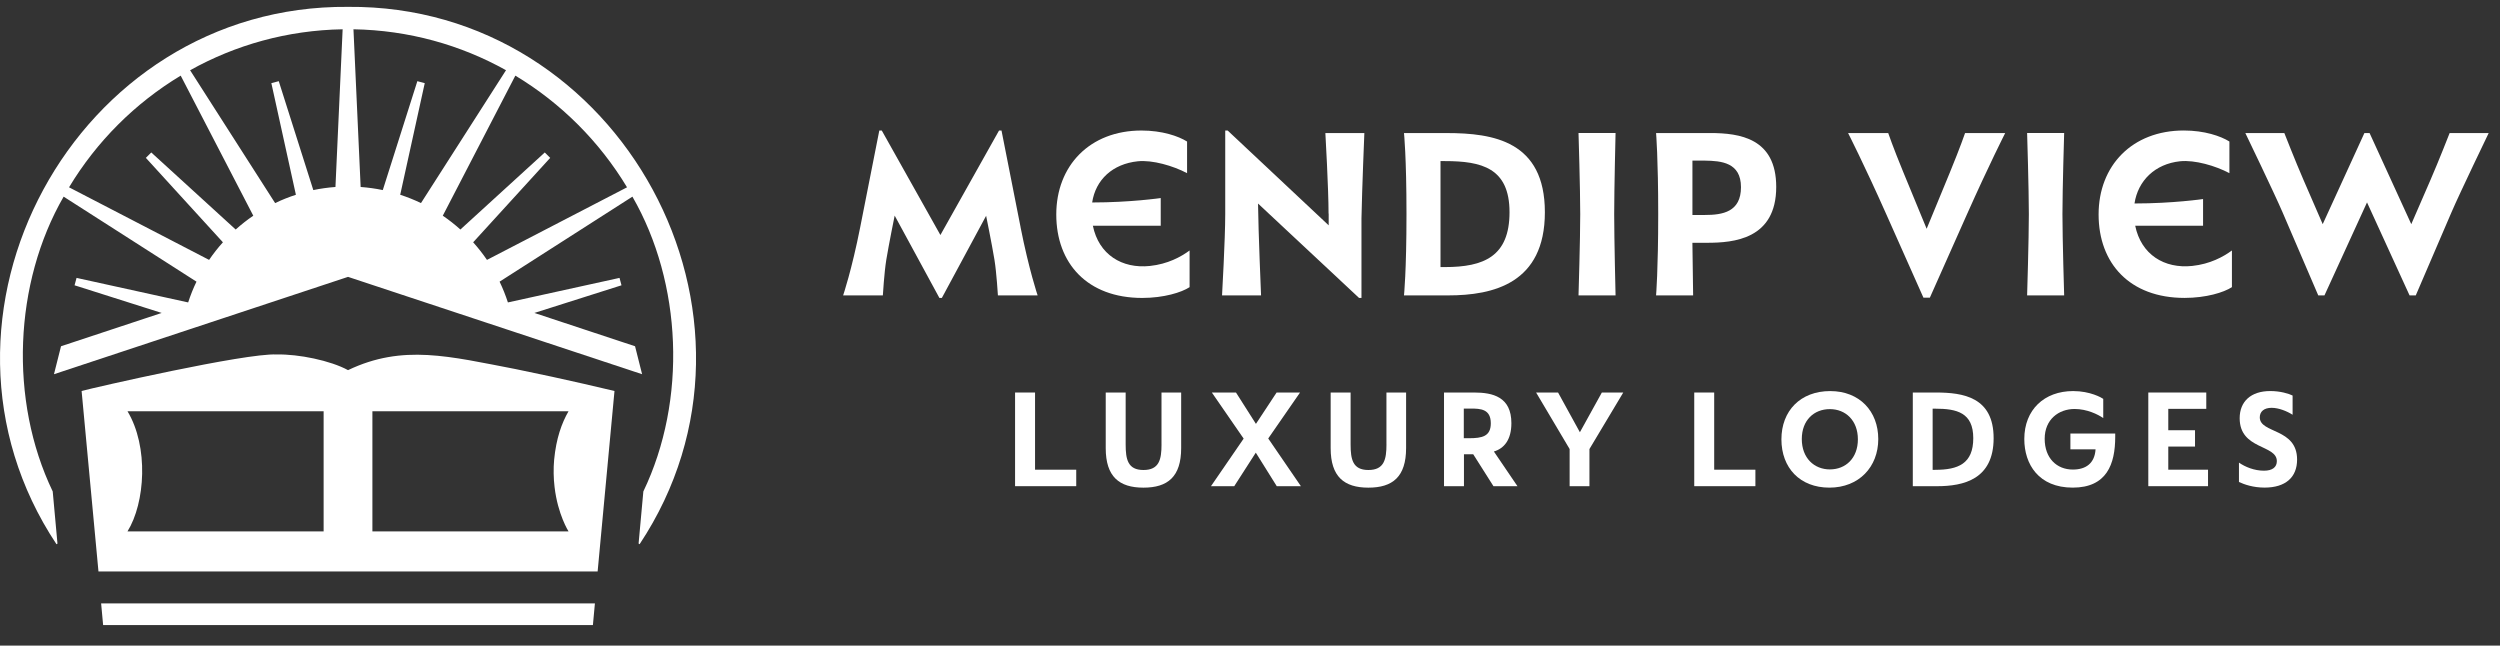 <svg width="182" height="47" viewBox="0 0 182 47" fill="none" xmlns="http://www.w3.org/2000/svg">
<rect x="0" y="0" width="182" height="47" fill="#333333" stroke="none"/>
<g id="Layer_1" clip-path="url(#clip0_8025_599)">
<path id="Vector" d="M44.733 28.463C44.733 28.463 41.179 27.607 37.53 26.868C32.725 25.95 29.332 25.035 25.337 26.946C24.053 26.247 21.739 25.771 20.137 25.805C17.825 25.7 6.837 28.22 5.941 28.463C6.316 32.475 6.792 37.579 7.168 41.601H43.508C43.883 37.574 44.359 32.48 44.735 28.463H44.733ZM23.56 38.686H9.281C10.572 36.612 10.836 32.519 9.281 29.938H23.56V38.686ZM40.372 35.449C40.608 37.471 41.39 38.686 41.39 38.686H27.111V29.938H41.39C40.897 30.789 40.49 31.908 40.342 33.464C40.283 34.09 40.296 34.841 40.372 35.449Z" fill="white"/>
<path id="Vector_2" d="M43.302 44.004L43.309 43.925H7.362L7.369 44.004L7.507 45.503H43.164L43.302 44.004Z" fill="white"/>
<path id="Vector_3" d="M4.184 39.574C4.091 38.556 3.931 36.801 3.838 35.778C0.65 29.138 1.011 20.598 4.633 14.316L14.304 20.505C14.068 20.991 13.867 21.496 13.698 22.017L5.86 20.294L5.573 20.23L5.428 20.77L5.708 20.858L11.769 22.782L4.442 25.207C4.319 25.697 4.054 26.743 3.929 27.243C10.947 24.922 18.333 22.475 25.337 20.156C32.338 22.473 39.731 24.922 46.745 27.243C46.617 26.74 46.357 25.7 46.232 25.207L38.904 22.782L44.966 20.858L45.245 20.77L45.101 20.23L44.813 20.294L36.976 22.017C36.806 21.496 36.605 20.991 36.37 20.505L46.04 14.316C49.662 20.598 50.023 29.138 46.836 35.778C46.742 36.796 46.58 38.556 46.489 39.572L46.563 39.618C57.537 23.091 45.196 0.329 25.337 0.5C5.467 0.331 -6.864 23.096 4.113 39.621L4.184 39.574ZM45.648 13.636L35.452 18.92C35.145 18.471 34.809 18.044 34.446 17.639L39.856 11.71L40.055 11.494L39.66 11.099L39.444 11.298L33.516 16.709C33.113 16.345 32.684 16.009 32.235 15.703L37.518 5.506C40.848 7.511 43.645 10.309 45.65 13.639L45.648 13.636ZM36.836 5.114L30.647 14.785C30.161 14.549 29.656 14.348 29.135 14.179L30.858 6.341L30.922 6.054L30.382 5.909L30.294 6.189L27.867 13.838C27.341 13.727 26.802 13.653 26.255 13.612L25.732 2.132C29.756 2.199 33.54 3.271 36.841 5.114H36.836ZM24.944 2.132L24.421 13.612C23.874 13.653 23.334 13.727 22.809 13.838L20.382 6.189L20.294 5.909L19.754 6.054L19.818 6.341L21.541 14.179C21.02 14.348 20.515 14.549 20.029 14.785L13.84 5.114C17.141 3.273 20.924 2.199 24.949 2.132H24.944ZM13.155 5.506L18.439 15.703C17.99 16.009 17.563 16.345 17.158 16.709L11.229 11.298L11.013 11.099L10.618 11.494L10.817 11.71L16.228 17.639C15.865 18.041 15.528 18.471 15.222 18.92L5.026 13.636C7.03 10.306 9.828 7.509 13.158 5.504L13.155 5.506Z" fill="white"/>
<g id="Group 916">
<path id="Vector_4" d="M75.351 28.575H73.897V35.394H78.35V34.194H75.351V28.575Z" fill="white"/>
<path id="Vector_5" d="M84.559 32.353C84.559 33.447 84.391 34.216 83.243 34.216C82.094 34.216 81.948 33.427 81.948 32.353V28.575H80.497V32.627C80.497 34.701 81.476 35.501 83.243 35.501C85.01 35.501 85.989 34.711 85.989 32.617V28.575H84.557V32.353H84.559Z" fill="white"/>
<path id="Vector_6" d="M94.643 28.575H92.937L91.432 30.859L89.98 28.575H88.222L90.538 31.931L88.159 35.394H89.853L91.422 32.953L92.947 35.394H94.705L92.327 31.921L94.643 28.575Z" fill="white"/>
<path id="Vector_7" d="M100.935 32.353C100.935 33.447 100.767 34.216 99.618 34.216C98.47 34.216 98.324 33.427 98.324 32.353V28.575H96.872V32.627C96.872 34.701 97.851 35.501 99.618 35.501C101.385 35.501 102.364 34.711 102.364 32.617V28.575H100.933V32.353H100.935Z" fill="white"/>
<path id="Vector_8" d="M110.029 30.806C110.029 28.89 108.672 28.575 107.313 28.575H105.124V35.395H106.576V33.069H107.25L108.724 35.395H110.471L108.755 32.87C109.491 32.649 110.029 32.028 110.029 30.806ZM106.944 31.9H106.564V29.744H107.069C107.784 29.744 108.531 29.776 108.531 30.818C108.531 31.775 107.889 31.902 106.942 31.902L106.944 31.9Z" fill="white"/>
<path id="Vector_9" d="M115.016 31.468L113.427 28.575H111.828L114.269 32.69V35.394H115.711V32.69L118.174 28.575H116.615L115.016 31.468Z" fill="white"/>
<path id="Vector_10" d="M124.793 28.575H123.341V35.394H127.793V34.194H124.793V28.575Z" fill="white"/>
<path id="Vector_11" d="M133.245 28.47C131.066 28.47 129.687 29.911 129.687 31.985C129.687 34.059 131.034 35.5 133.18 35.5C135.327 35.5 136.738 33.996 136.738 31.965C136.738 29.933 135.369 28.471 133.245 28.471V28.47ZM133.223 34.174C132.066 34.174 131.171 33.342 131.171 31.963C131.171 30.584 132.066 29.784 133.213 29.784C134.359 29.784 135.254 30.606 135.254 31.983C135.254 33.361 134.359 34.172 133.223 34.172V34.174Z" fill="white"/>
<path id="Vector_12" d="M140.926 28.575H139.252V35.395H141.021C142.958 35.395 145.136 34.891 145.136 31.9C145.136 28.91 142.925 28.575 140.926 28.575ZM140.886 34.205H140.696V29.752H140.886C142.454 29.752 143.654 30.037 143.654 31.899C143.654 33.761 142.549 34.203 140.886 34.203V34.205Z" fill="white"/>
<path id="Vector_13" d="M150.725 32.71H152.557C152.494 33.71 151.872 34.184 150.905 34.184C149.726 34.184 148.853 33.352 148.853 31.943C148.853 30.533 149.875 29.774 151.032 29.774C151.926 29.774 152.726 30.164 153.116 30.437V29.037C153 28.953 152.169 28.47 150.927 28.47C148.823 28.47 147.369 29.827 147.369 31.963C147.369 33.804 148.421 35.499 150.895 35.499C153.368 35.499 153.988 33.794 153.988 31.804V31.561H150.725V32.708V32.71Z" fill="white"/>
<path id="Vector_14" d="M157.851 32.51H159.797V31.321H157.851V29.764H160.617V28.575H156.397V35.394H160.744V34.194H157.851V32.51Z" fill="white"/>
<path id="Vector_15" d="M164.512 30.384C164.512 29.964 164.817 29.689 165.374 29.689C165.889 29.689 166.491 29.932 166.901 30.194V28.795C166.626 28.658 166.006 28.468 165.279 28.468C163.858 28.468 163.048 29.235 163.048 30.447C163.048 32.751 165.754 32.351 165.754 33.572C165.754 34.004 165.439 34.267 164.817 34.267C164.112 34.267 163.448 33.993 162.996 33.678V35.087C163.375 35.267 164.027 35.497 164.859 35.497C166.375 35.497 167.228 34.76 167.228 33.456C167.228 31.15 164.512 31.572 164.512 30.382V30.384Z" fill="white"/>
<path id="Vector_16" d="M74.299 16.541C73.688 13.441 72.91 9.504 72.91 9.504H72.729L68.461 17.109L64.194 9.504H64.013C64.013 9.504 63.235 13.441 62.623 16.541C62.012 19.642 61.38 21.505 61.38 21.505H64.272C64.272 21.505 64.37 19.848 64.522 18.915C64.712 17.758 65.132 15.696 65.132 15.696L68.387 21.688H68.568L71.787 15.714V15.696C71.787 15.696 72.207 17.758 72.397 18.915C72.549 19.848 72.648 21.505 72.648 21.505H75.539C75.539 21.505 74.909 19.64 74.296 16.541H74.299Z" fill="white"/>
<path id="Vector_17" d="M105.314 9.685H102.21C102.21 9.685 102.392 11.4 102.392 15.586C102.392 19.772 102.21 21.505 102.21 21.505H105.423C108.713 21.505 112.467 20.629 112.467 15.45C112.467 10.271 108.713 9.687 105.314 9.687V9.685ZM105.19 19.443H104.869V11.728H105.19C107.855 11.728 109.893 12.221 109.893 15.449C109.893 18.676 108.016 19.443 105.19 19.443Z" fill="white"/>
<path id="Vector_18" d="M124.491 9.685H120.562C120.562 9.685 120.718 11.508 120.718 15.586C120.718 19.664 120.562 21.505 120.562 21.505H123.26L123.207 17.675H124.276C126.204 17.675 129.309 17.419 129.309 13.607C129.309 10.068 126.668 9.685 124.489 9.685H124.491ZM124.118 15.65H123.209V11.693H124.118C125.296 11.711 126.743 11.82 126.743 13.626C126.743 15.432 125.404 15.65 124.118 15.65Z" fill="white"/>
<path id="Vector_19" d="M141.966 12.518L140.26 16.655L138.554 12.518C137.811 10.713 137.462 9.687 137.462 9.687H134.541C134.541 9.687 135.708 11.972 137.321 15.596C138.936 19.22 140.025 21.669 140.025 21.669H140.494C140.494 21.669 141.585 19.22 143.198 15.596C144.813 11.972 145.978 9.687 145.978 9.687H143.057C143.057 9.687 142.708 10.713 141.965 12.518H141.966Z" fill="white"/>
<path id="Vector_20" d="M79.561 16.434H84.501V14.418C84.501 14.418 82.309 14.739 79.509 14.74C79.763 13.073 81.007 11.933 82.828 11.742C83.898 11.63 85.409 12.072 86.419 12.607V10.305C85.781 9.904 84.595 9.502 83.099 9.502C79.341 9.502 76.897 12.057 76.897 15.615C76.897 19.172 79.158 21.69 83.155 21.69C84.723 21.69 86.019 21.288 86.602 20.905V18.235C85.98 18.695 85.01 19.225 83.714 19.362C81.671 19.577 79.99 18.527 79.561 16.436V16.434Z" fill="white"/>
<path id="Vector_21" d="M155.443 16.435H160.383V14.491C160.383 14.491 158.191 14.812 155.391 14.813C155.645 13.146 156.888 11.932 158.709 11.74C159.78 11.628 161.291 12.07 162.301 12.606V10.303C161.662 9.902 160.476 9.5 158.981 9.5C155.223 9.5 152.778 12.055 152.778 15.613C152.778 19.171 155.04 21.688 159.036 21.688C160.605 21.688 161.901 21.287 162.484 20.904V18.234C161.862 18.693 160.892 19.223 159.596 19.36C157.552 19.576 155.872 18.525 155.443 16.435Z" fill="white"/>
<path id="Vector_22" d="M178.334 9.685C178.334 9.685 177.525 11.754 176.942 13.092C176.247 14.686 175.541 16.319 175.541 16.319L172.505 9.685H172.129L169.093 16.319C169.093 16.319 168.386 14.686 167.692 13.092C167.109 11.752 166.299 9.685 166.299 9.685H163.46C163.46 9.685 165.554 14.024 166.179 15.477C166.804 16.931 168.768 21.503 168.768 21.503H169.222L172.319 14.735L175.415 21.503H175.869C175.869 21.503 177.833 16.931 178.458 15.477C179.083 14.024 181.177 9.685 181.177 9.685H178.338H178.334Z" fill="white"/>
<path id="Vector_23" d="M91.585 21.505H91.805C91.805 21.505 91.606 16.834 91.585 14.818L98.937 21.688H99.115V15.904C99.159 13.682 99.325 9.687 99.325 9.687H96.487C96.487 9.687 96.719 13.738 96.719 15.549L96.728 15.552V16.404L89.375 9.504H89.197V15.594C89.197 17.405 88.965 21.505 88.965 21.505H91.583H91.585Z" fill="white"/>
<path id="Vector_24" d="M114.916 9.684C114.916 9.684 115.041 13.783 115.041 15.594C115.041 17.405 114.916 21.505 114.916 21.505H117.613C117.613 21.505 117.513 17.405 117.513 15.594C117.513 13.783 117.613 9.684 117.613 9.684H114.916Z" fill="white"/>
<path id="Vector_25" d="M150.271 21.505C150.271 21.505 150.146 17.405 150.146 15.594C150.146 13.783 150.271 9.684 150.271 9.684H147.574C147.574 9.684 147.7 13.783 147.7 15.594C147.7 17.405 147.574 21.505 147.574 21.505H150.271Z" fill="white"/>
</g>
</g>
<defs>
<clipPath id="clip0_8025_599">
<rect width="182" height="46.001" fill="white" transform="translate(0 0.5)"/>
</clipPath>
</defs>
</svg>
